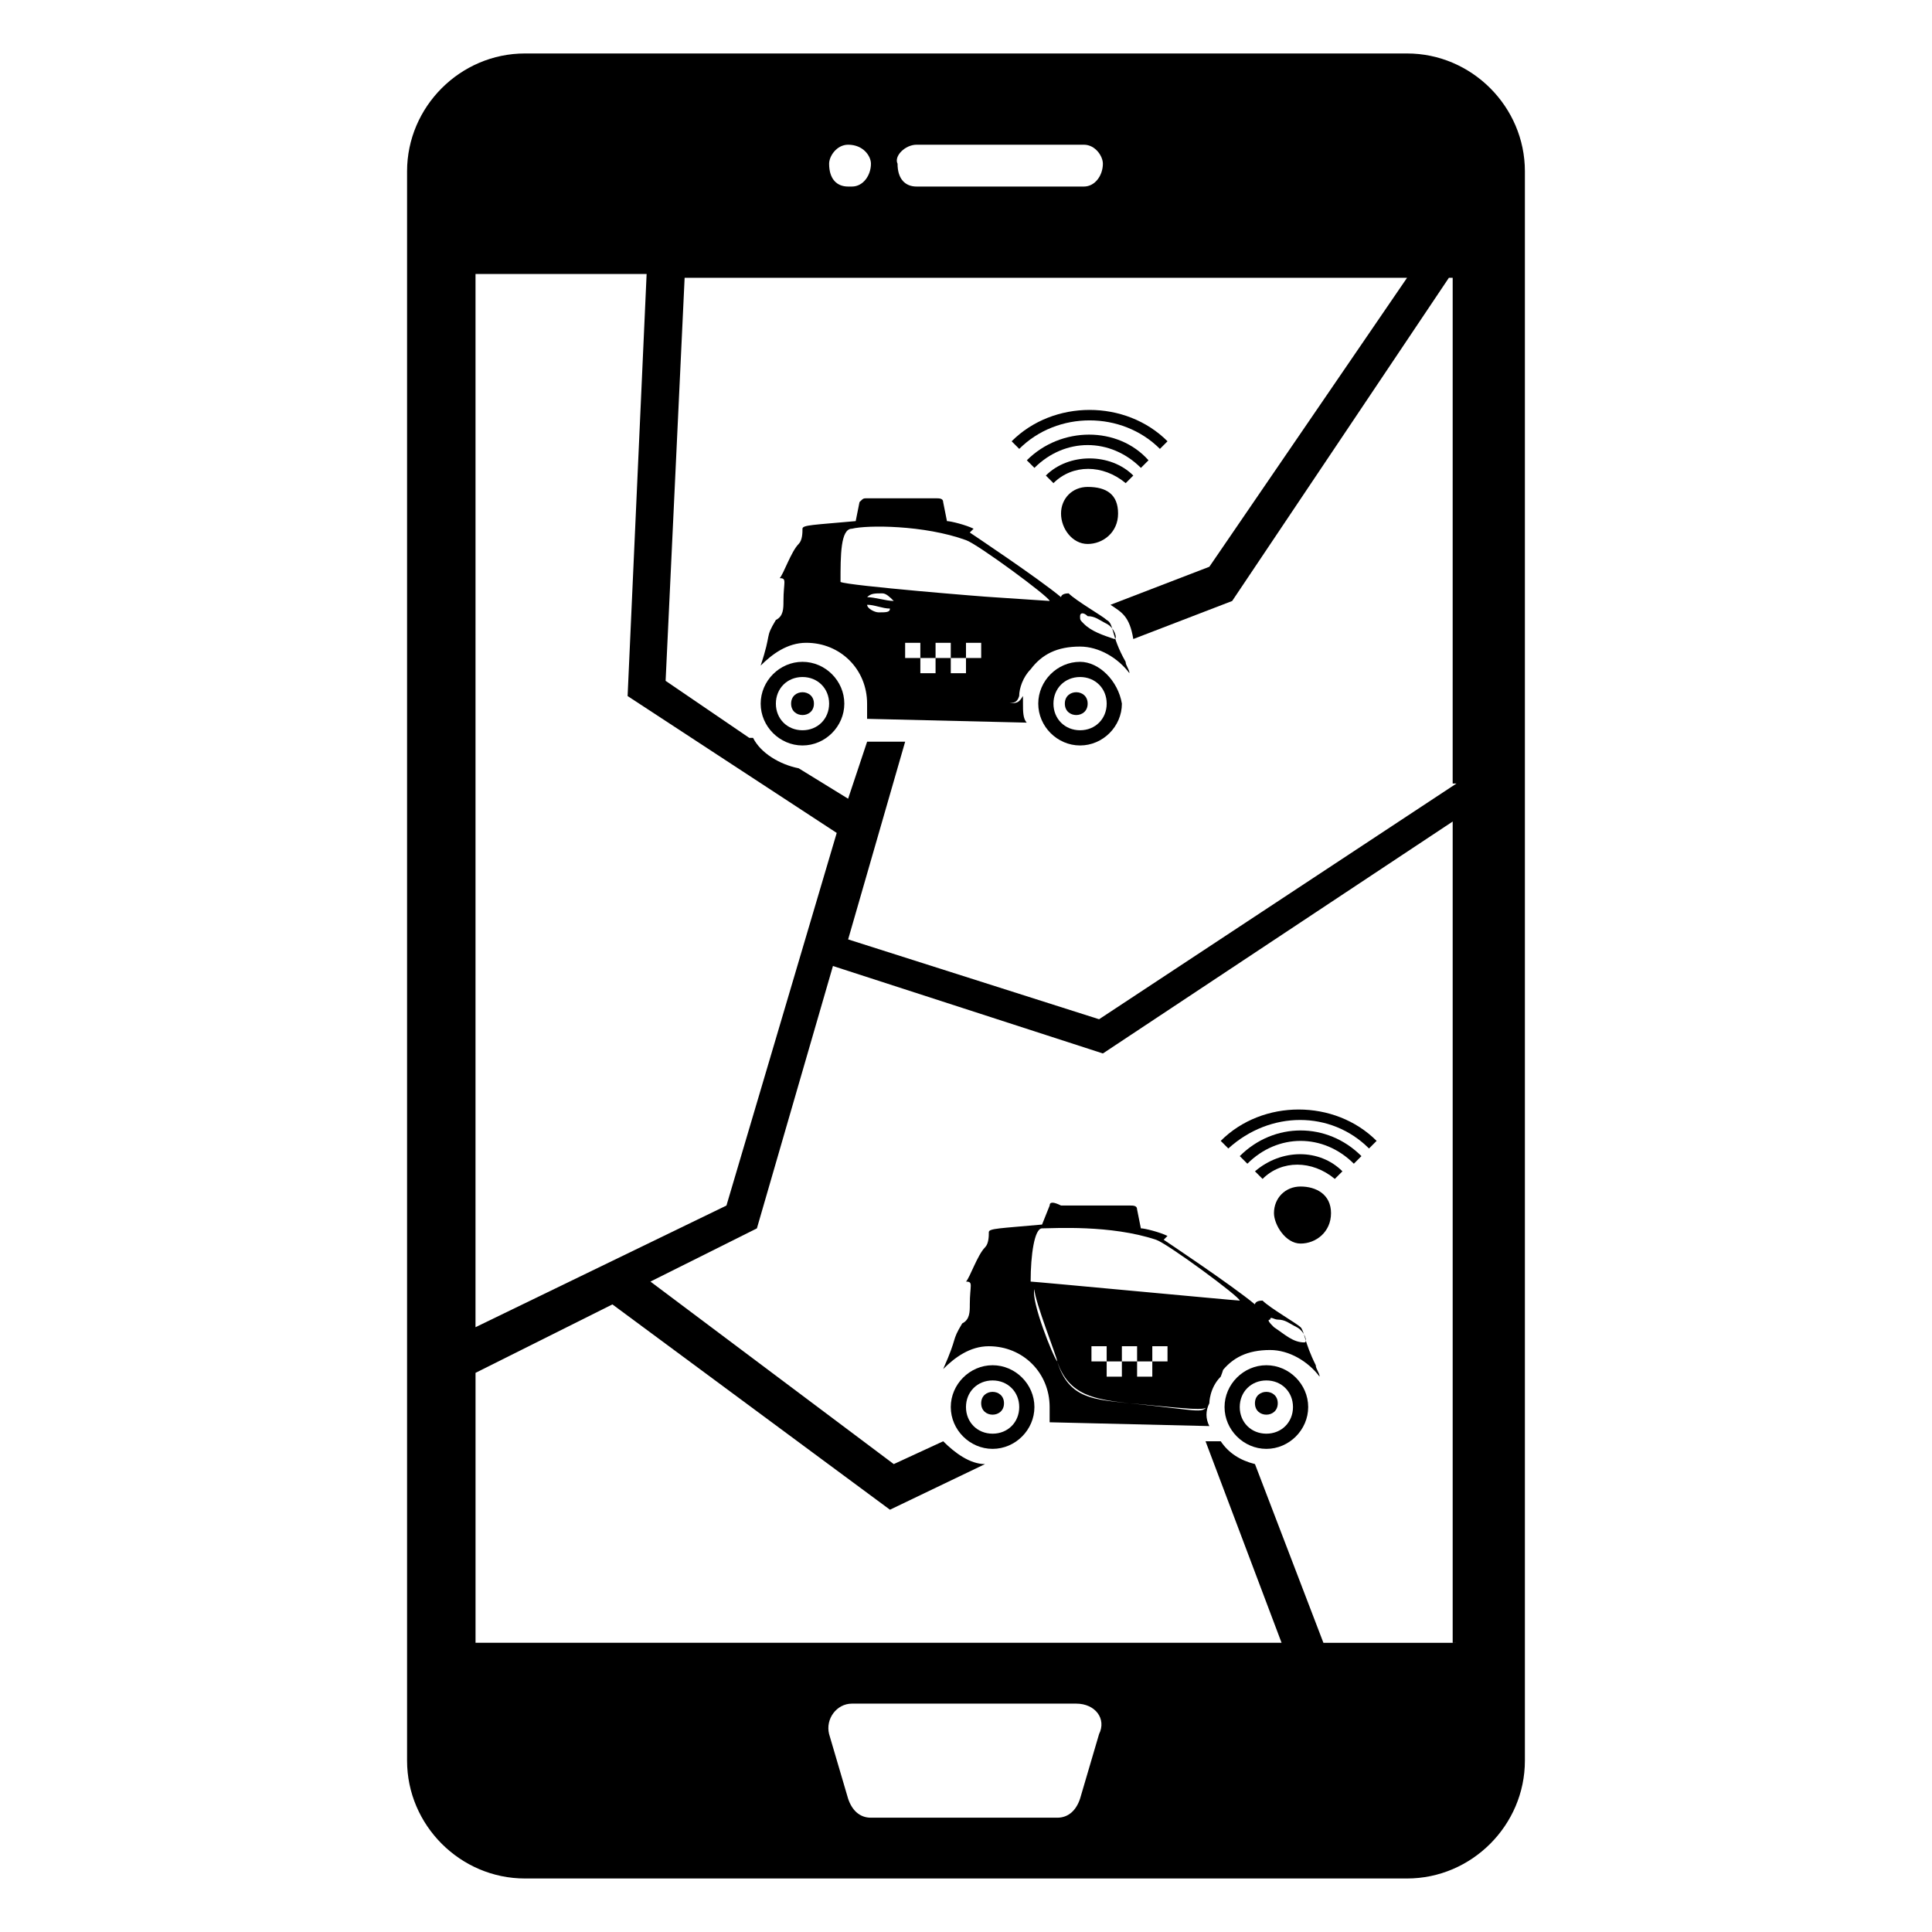 <?xml version="1.0" encoding="UTF-8"?>
<!-- Uploaded to: ICON Repo, www.svgrepo.com, Generator: ICON Repo Mixer Tools -->
<svg fill="#000000" width="800px" height="800px" version="1.1" viewBox="144 144 512 512" xmlns="http://www.w3.org/2000/svg">
 <g>
  <path d="m516.88 158.17h-233.77c-17.129 0-31.234 14.105-31.234 31.234v421.18c0 17.129 14.105 31.234 31.234 31.234h233.77c17.129 0 31.234-14.105 31.234-31.234v-421.18c0-17.129-14.105-31.234-31.234-31.234zm-129.98 24.18h44.336c3.023 0 5.039 3.023 5.039 5.039 0 3.023-2.016 6.047-5.039 6.047h-44.336c-3.023 0-5.039-2.016-5.039-6.047-1.004-2.016 2.016-5.039 5.039-5.039zm-18.137 0c4.031 0 6.047 3.023 6.047 5.039 0 3.023-2.016 6.047-5.039 6.047h-1.008c-3.023 0-5.039-2.016-5.039-6.047 0-2.016 2.016-5.039 5.039-5.039zm-98.746 34.262h45.344l-5.039 111.85 55.418 36.273-29.223 98.746-66.504 32.242zm165.25 386.93-5.039 17.129c-1.008 3.023-3.023 5.039-6.047 5.039h-49.375c-3.023 0-5.039-2.016-6.047-5.039l-5.039-17.129c-1.008-4.031 2.016-8.062 6.047-8.062h59.449c5.043 0 8.066 4.031 6.051 8.062zm94.715-24.184h-35.266l-18.137-47.359c-4.031-1.008-7.055-3.023-9.07-6.047h-4.031l20.152 53.402-213.61 0.004v-71.539l36.273-18.137 73.555 54.41 25.191-12.09c-4.031 0-8.062-3.023-11.082-6.047l-13.098 6.047-64.488-48.367 28.215-14.105 20.152-69.527 71.539 23.176 92.699-61.465v217.64zm0-227.72-94.715 62.473-66.504-21.16 15.113-52.395h-10.078l-5.039 15.113-13.098-8.062c-5.039-1.008-10.078-4.031-12.09-8.062h-1.008l-22.168-15.113 5.039-106.81h191.45l-52.395 76.578-26.199 10.078c3.023 2.016 5.039 3.023 6.047 9.07l26.199-10.078 57.434-85.648h1.008l-0.004 134.02z"/>
  <path d="m407.05 505.8c-6.047 0-11.082 5.039-11.082 11.082 0 6.047 5.039 11.082 11.082 11.082 6.047 0 11.082-5.039 11.082-11.082 0.004-6.043-5.035-11.082-11.082-11.082zm0 18.141c-4.031 0-7.055-3.023-7.055-7.055s3.023-7.055 7.055-7.055 7.055 3.023 7.055 7.055-3.023 7.055-7.055 7.055z"/>
  <path d="m410.07 515.88c0 4.031-6.047 4.031-6.047 0s6.047-4.031 6.047 0"/>
  <path d="m479.6 505.8c-6.047 0-11.082 5.039-11.082 11.082 0 6.047 5.039 11.082 11.082 11.082 6.047 0 11.082-5.039 11.082-11.082 0-6.043-5.039-11.082-11.082-11.082zm0 18.141c-4.031 0-7.055-3.023-7.055-7.055s3.023-7.055 7.055-7.055 7.055 3.023 7.055 7.055c-0.004 4.031-3.023 7.055-7.055 7.055z"/>
  <path d="m482.62 515.88c0 4.031-6.047 4.031-6.047 0s6.047-4.031 6.047 0"/>
  <path d="m422.17 463.48-2.016 5.039c-11.082 1.008-14.105 1.008-14.105 2.016s0 3.023-1.008 4.031c-2.016 2.016-4.031 8.062-5.039 9.07 2.016 0 1.008 1.008 1.008 6.047 0 2.016 0 4.031-2.016 5.039-3.023 5.039-1.008 3.023-5.039 12.09 3.023-3.023 7.055-6.047 12.09-6.047 9.07 0 16.121 7.055 16.121 16.121v4.031l42.32 1.008c-1.008-2.016-1.008-4.031 0-6.047-2.016 3.023-1.008 2.016-21.16 0-9.07-1.008-16.121-1.008-19.145-11.082-1.008-1.008-7.055-16.121-6.047-19.145 0 3.023 6.047 18.137 6.047 19.145 3.023 9.07 10.078 10.078 19.145 11.082 21.16 2.016 20.152 2.016 21.16 0 0 0 0-4.031 3.023-7.055 2.016-5.039 2.016-10.078 0-18.137 2.016 8.062 1.008 13.098 0 17.129 3.023-4.031 7.055-6.047 13.098-6.047 5.039 0 10.078 3.023 13.098 7.055 0-1.008-1.008-2.016-1.008-3.023-3.023-6.047-3.023-9.07-4.031-10.078-1.008-1.008-8.062-5.039-10.078-7.055-2.016 0-2.016 1.008-2.016 1.008-6.047-5.039-24.184-17.129-24.184-17.129l1.008-1.008c-2.016-1.008-6.047-2.016-7.055-2.016l-1.008-5.039c0-1.008-1.008-1.008-2.016-1.008h-18.137c-2.008-1-3.012-1-3.012 0.004zm58.441 30.23c0-1.008 1.008 0 2.016 0 2.016 0 3.023 1.008 5.039 2.016 2.016 1.008 3.023 4.031 2.016 4.031-3.023 0-5.039-2.016-8.062-4.031-1.008-1.008-2.016-2.016-1.008-2.016zm-27.207 11.082h-4.031v4.031h-4.031v-4.031h-4.031v4.031h-4.031v-4.031h-4.031v-4.031h4.031v4.031h4.031v-4.031h4.031v4.031h4.031v-4.031h4.031zm-3.023-32.242c3.023 1.008 22.168 15.113 22.168 16.121-1.008 0-54.41-5.039-55.418-5.039 0-7.055 1.008-14.105 3.023-14.105 3.019 0 18.137-1.008 30.227 3.023z"/>
  <path d="m356.67 319.39c-6.047 0-11.082 5.039-11.082 11.082 0 6.047 5.039 11.082 11.082 11.082 6.047 0 11.082-5.039 11.082-11.082 0-6.047-5.039-11.082-11.082-11.082zm0 18.137c-4.031 0-7.055-3.023-7.055-7.055s3.023-7.055 7.055-7.055 7.055 3.023 7.055 7.055c-0.004 4.031-3.023 7.055-7.055 7.055z"/>
  <path d="m359.7 330.47c0 4.031-6.047 4.031-6.047 0s6.047-4.031 6.047 0"/>
  <path d="m430.23 319.39c-6.047 0-11.082 5.039-11.082 11.082 0 6.047 5.039 11.082 11.082 11.082 6.047 0 11.082-5.039 11.082-11.082-1.004-6.047-6.043-11.082-11.082-11.082zm0 18.137c-4.031 0-7.055-3.023-7.055-7.055s3.023-7.055 7.055-7.055 7.055 3.023 7.055 7.055-3.023 7.055-7.055 7.055z"/>
  <path d="m432.24 330.47c0 4.031-6.047 4.031-6.047 0s6.047-4.031 6.047 0"/>
  <path d="m437.28 308.3c-1.008-1.008-8.062-5.039-10.078-7.055-2.016 0-2.016 1.008-2.016 1.008-6.047-5.039-24.184-17.129-24.184-17.129l1.008-1.008c-2.016-1.008-6.047-2.016-7.055-2.016l-1.008-5.039c0-1.008-1.008-1.008-2.016-1.008h-18.137c-1.008 0-1.008 0-2.016 1.008l-1.008 5.039c-11.082 1.008-14.105 1.008-14.105 2.016 0 1.008 0 3.023-1.008 4.031-2.016 2.016-4.031 8.062-5.039 9.07 2.016 0 1.008 1.008 1.008 6.047 0 2.016 0 4.031-2.016 5.039-3.023 5.039-1.008 3.023-4.031 12.09 3.023-3.023 7.055-6.047 12.09-6.047 9.07 0 16.121 7.055 16.121 16.121v4.031l42.32 1.008c-1.008-1.008-1.008-3.023-1.008-5.039v-2.016c-2.016 3.023-1.008 2.016-21.16 0-15.113-1.008-16.121-2.016-24.184-22.168-2.016-6.047-2.016-5.039-2.016-8.062 0 3.023 0 2.016 2.016 8.062 7.055 20.152 9.07 21.16 23.176 22.168 19.145 2.016 20.152 3.023 21.16 0 0-2.016 1.008-5.039 3.023-7.055 1.008-3.023 2.016-6.047 1.008-9.07 0-4.031-1.008-7.055-1.008-8.062 0 2.016 1.008 4.031 1.008 8.062 0 3.023 0 6.047-1.008 9.07 3.023-4.031 7.055-6.047 13.098-6.047 5.039 0 10.078 3.023 13.098 7.055 0-1.008-1.008-2.016-1.008-3.023-4.019-7.051-3.012-10.074-5.027-11.082zm-60.457-2.016c-1.008 0-3.023-1.008-3.023-2.016 2.016 0 4.031 1.008 6.047 1.008 0 1.008-1.008 1.008-3.023 1.008zm-3.023-4.031c1.008-1.008 2.016-1.008 4.031-1.008 1.008 0 2.016 1.008 3.023 2.016-2.016 0-5.039-1.008-7.055-1.008zm30.227 16.125h-4.031v4.031h-4.031v-4.031h-4.031v4.031h-4.031v-4.031h-4.031v-4.031h4.031v4.031h4.031v-4.031h4.031v4.031h4.031v-4.031h4.031zm3.023-16.125c-1.008 0-38.289-3.023-40.305-4.031 0-7.055 0-14.105 3.023-14.105 4.031-1.008 19.145-1.008 30.23 3.023 3.023 1.008 22.168 15.113 22.168 16.121zm24.184 7.055c-1.008-1.008-1.008-1.008-1.008-2.016s1.008-1.008 2.016 0c2.016 0 3.023 1.008 5.039 2.016s3.023 4.031 2.016 4.031c-3.023-1.008-6.047-2.016-8.062-4.031z"/>
  <path d="m451.39 262.96 2.016-2.016c-11.082-11.082-30.23-11.082-41.312 0l2.016 2.016c10.074-10.074 27.207-10.074 37.281 0z"/>
  <path d="m416.12 265.98 2.016 2.016c8.062-8.062 20.152-8.062 28.215 0l2.016-2.016c-8.062-9.066-23.18-9.066-32.246 0z"/>
  <path d="m421.16 270.02 2.016 2.016c5.039-5.039 13.098-5.039 19.145 0l2.016-2.016c-6.047-6.047-17.133-6.047-23.176 0z"/>
  <path d="m432.24 273.04c-4.031 0-7.055 3.023-7.055 7.055s3.023 8.062 7.055 8.062 8.062-3.023 8.062-8.062-3.023-7.055-8.062-7.055z"/>
  <path d="m506.8 448.36 2.016-2.016c-11.082-11.082-30.23-11.082-41.312 0l2.016 2.016c11.086-10.074 27.207-10.074 37.281 0z"/>
  <path d="m472.55 450.38 2.016 2.016c8.062-8.062 20.152-8.062 28.215 0l2.016-2.016c-9.07-9.066-23.176-9.066-32.246 0z"/>
  <path d="m476.58 454.41 2.016 2.016c5.039-5.039 13.098-5.039 19.145 0l2.016-2.016c-6.047-6.047-16.121-6.047-23.176 0z"/>
  <path d="m488.67 458.44c-4.031 0-7.055 3.023-7.055 7.055 0 3.023 3.023 8.062 7.055 8.062s8.062-3.023 8.062-8.062c0-5.039-4.031-7.055-8.062-7.055z"/>
 </g>
</svg>